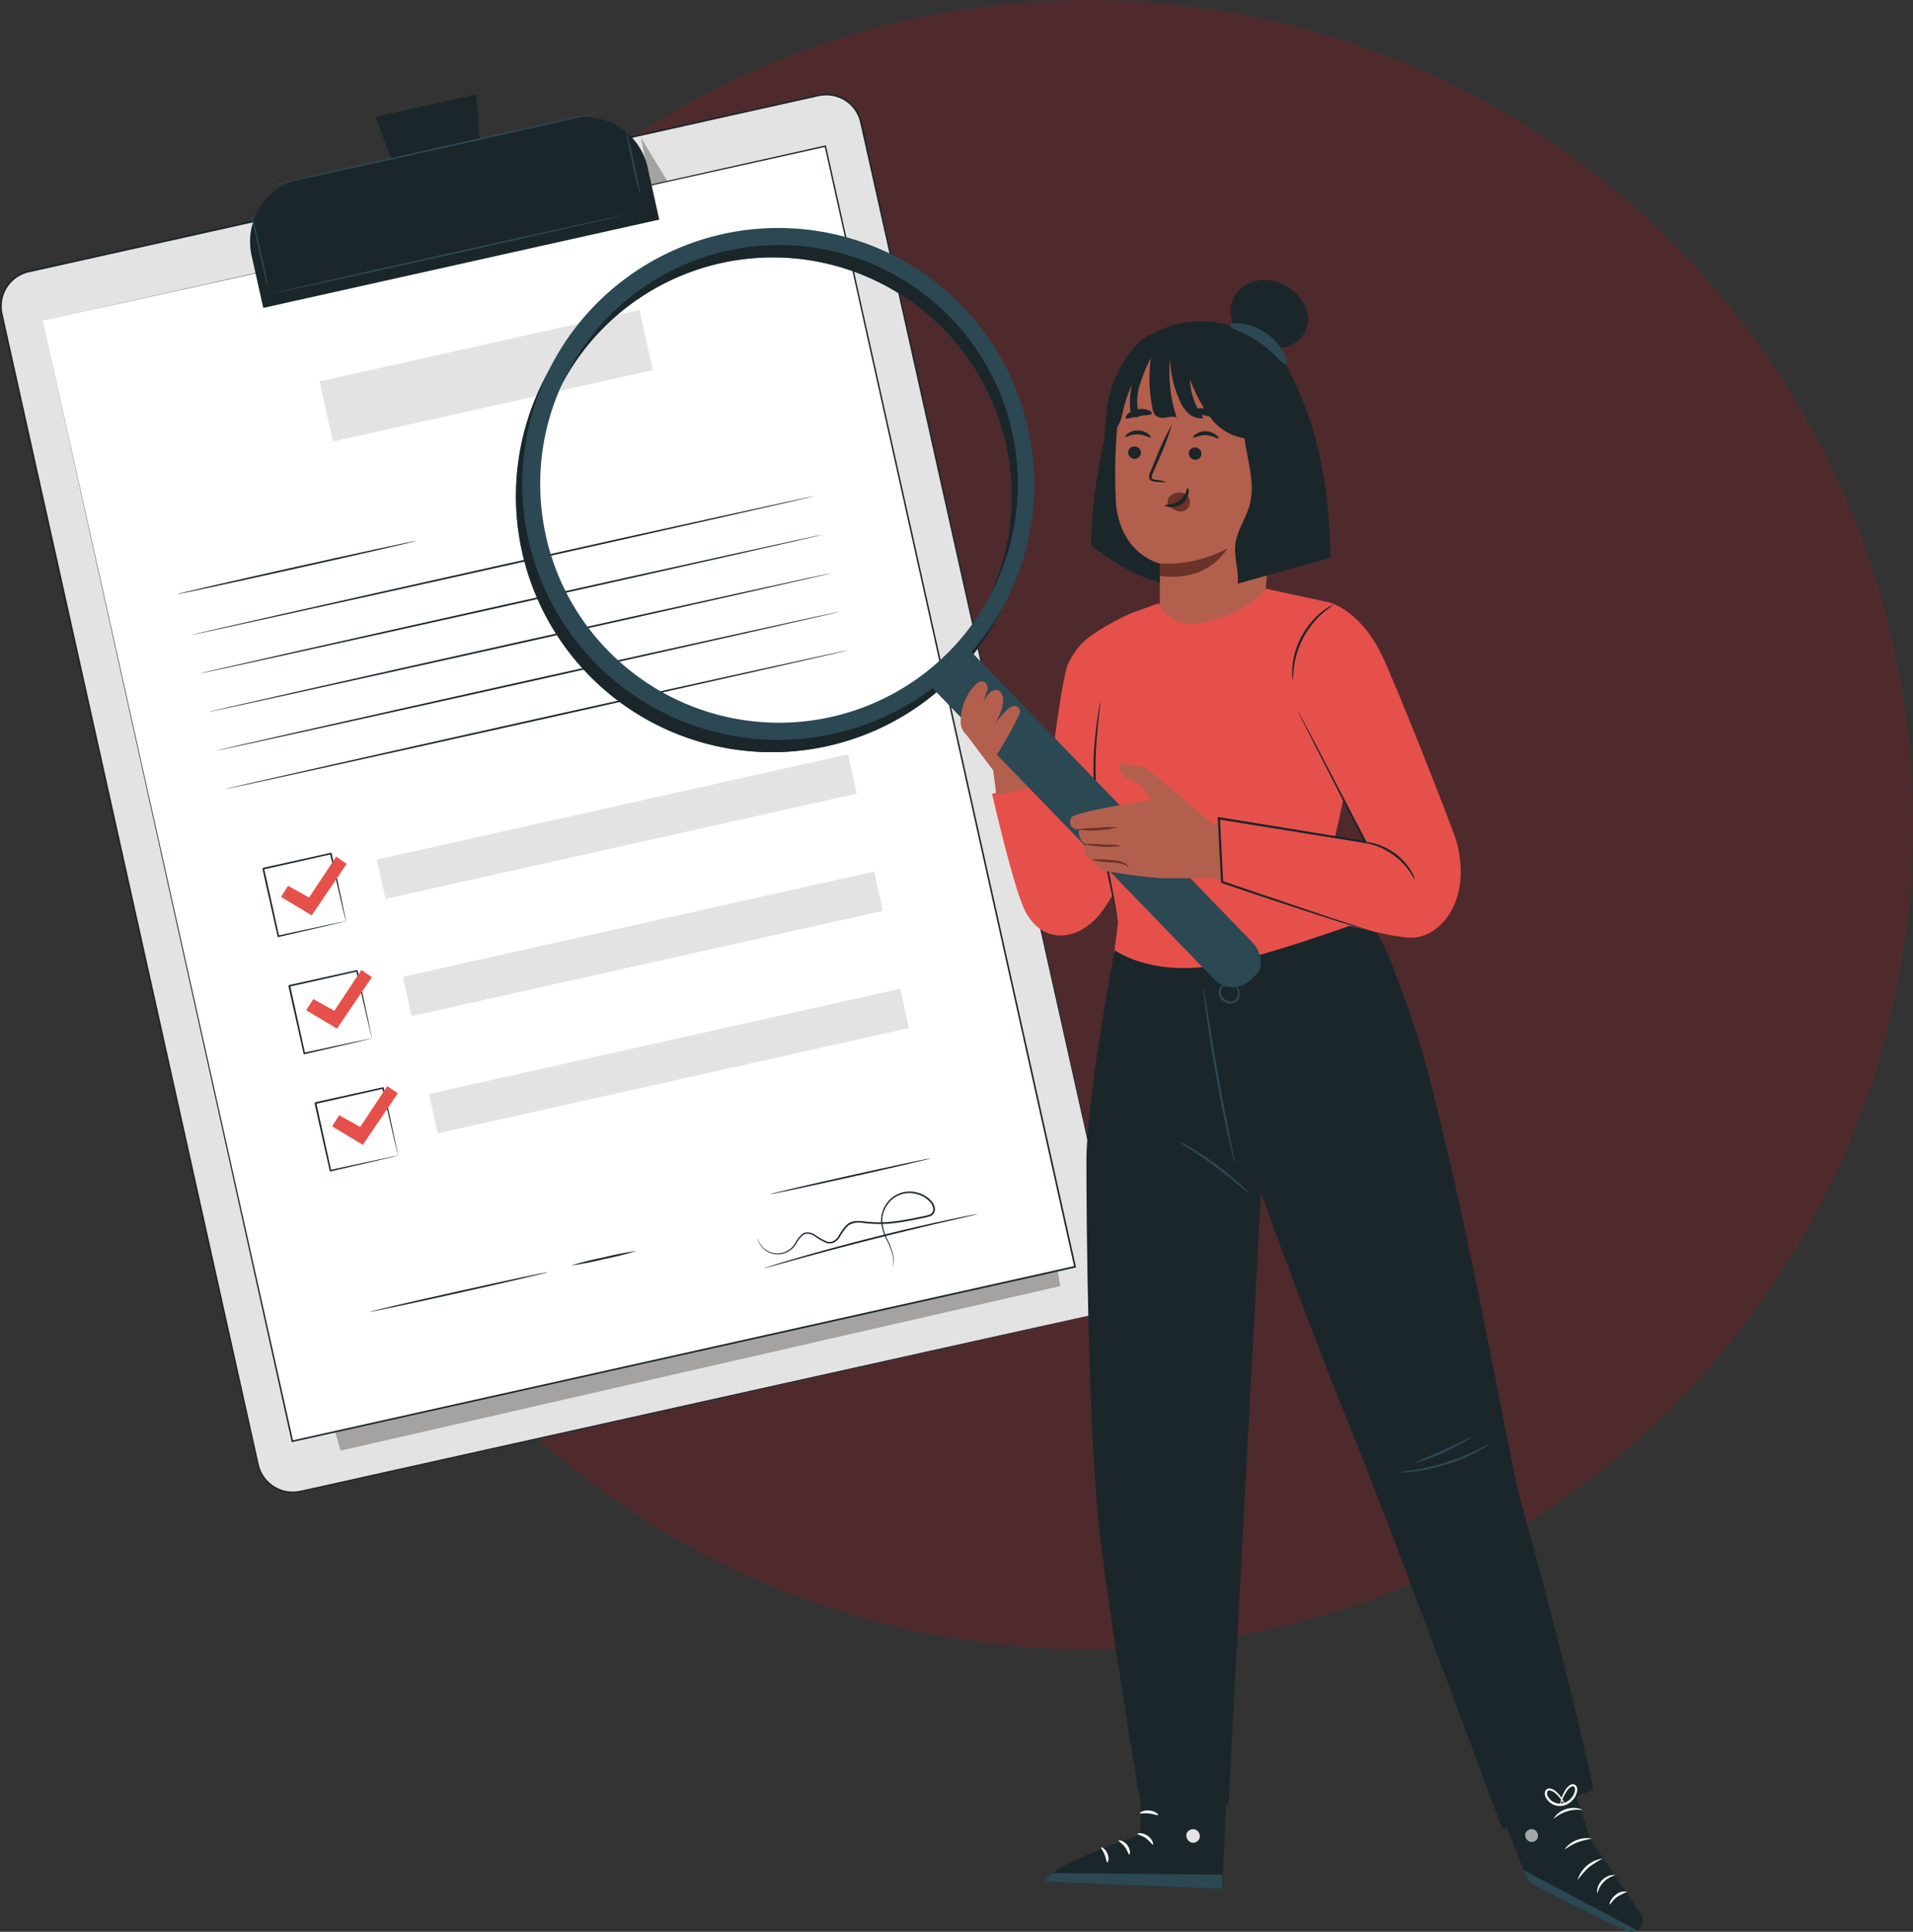 <svg xmlns="http://www.w3.org/2000/svg" xmlns:xlink="http://www.w3.org/1999/xlink" id="Group_249" data-name="Group 249" width="202" height="204" viewBox="0 0 202 204"><rect x="0" y="0" width="202" height="204" fill="#333333" stroke="none"/><defs><clipPath id="clip-path"><rect id="Rectangle_146" data-name="Rectangle 146" width="202" height="204" fill="none"></rect></clipPath><clipPath id="clip-path-3"><rect id="Rectangle_137" data-name="Rectangle 137" width="174.178" height="174.222" transform="translate(27.822)" fill="none"></rect></clipPath><clipPath id="clip-path-4"><rect id="Rectangle_138" data-name="Rectangle 138" width="79.409" height="40.624" transform="translate(32.543 112.568)" fill="none"></rect></clipPath><clipPath id="clip-path-5"><rect id="Rectangle_139" data-name="Rectangle 139" width="3.435" height="7.698" transform="translate(67.684 14.533)" fill="none"></rect></clipPath><clipPath id="clip-path-6"><rect id="Rectangle_144" data-name="Rectangle 144" width="1.372" height="1.369" transform="translate(161.041 193.146)" fill="none"></rect></clipPath></defs><g id="Group_248" data-name="Group 248" clip-path="url(#clip-path)"><g id="Group_247" data-name="Group 247"><g id="Group_246" data-name="Group 246" clip-path="url(#clip-path)"><g id="Group_236" data-name="Group 236" opacity="0.17"><g id="Group_235" data-name="Group 235"><g id="Group_234" data-name="Group 234" clip-path="url(#clip-path-3)"><path id="Path_937" data-name="Path 937" d="M202,87.111A87.089,87.089,0,1,1,114.911,0,87.1,87.1,0,0,1,202,87.111" fill="#db0014"></path></g></g></g><path id="Path_938" data-name="Path 938" d="M115.134,138.9,31.728,157.493a3.756,3.756,0,0,1-4.483-2.85L.177,33.155a3.757,3.757,0,0,1,2.849-4.484L86.432,10.078a3.756,3.756,0,0,1,4.483,2.85l27.068,121.489a3.757,3.757,0,0,1-2.849,4.484" fill="#e3e3e3"></path><path id="Path_939" data-name="Path 939" d="M115.134,138.9s.093-.029.277-.082a3.978,3.978,0,0,0,.782-.34,3.884,3.884,0,0,0,1.054-.918,3.769,3.769,0,0,0,.762-1.762,3.554,3.554,0,0,0-.009-1.161c-.069-.4-.18-.827-.274-1.272q-.3-1.335-.654-2.916l-1.63-7.277L105.08,76.8,97.933,44.767q-1.927-8.636-3.98-17.844l-2.081-9.331q-.531-2.363-1.068-4.759a3.658,3.658,0,0,0-3.539-2.761,5.122,5.122,0,0,0-1.211.174l-1.219.272-2.449.546-4.942,1.1L67.391,14.411,46.657,19.034l-43.6,9.722a3.669,3.669,0,0,0-2.822,4.2c.395,1.852.821,3.706,1.228,5.55Q2.693,44.04,3.91,49.5,6.342,60.415,8.7,70.993c3.137,14.092,6.164,27.684,9.047,40.633s5.62,25.253,8.184,36.768q.479,2.159.952,4.281c.161.7.307,1.416.477,2.107a3.649,3.649,0,0,0,1.078,1.771,3.732,3.732,0,0,0,1.845.905,3.951,3.951,0,0,0,1.03.031c.339-.044.681-.128,1.022-.2l4.048-.9,15.367-3.42,46.376-10.309,12.611-2.794,3.28-.722c.74-.162,1.119-.24,1.119-.24s-.377.09-1.115.258l-3.277.739-12.6,2.827L51.776,153.09,36.411,156.52l-4.046.9c-.341.076-.68.16-1.037.207a4.063,4.063,0,0,1-1.07-.032,3.867,3.867,0,0,1-1.918-.939,3.79,3.79,0,0,1-1.122-1.839c-.174-.7-.318-1.406-.479-2.113q-.474-2.122-.955-4.281c-2.568-11.514-5.312-23.816-8.2-36.764L8.525,71.031Q6.171,60.464,3.736,49.539,2.52,44.08,1.286,38.545C.878,36.7.455,34.855.057,32.987A3.847,3.847,0,0,1,3.016,28.58l43.6-9.718,20.734-4.62L77.408,12l4.942-1.1,2.449-.546,1.219-.271a5.318,5.318,0,0,1,1.247-.178,3.825,3.825,0,0,1,3.7,2.886q.536,2.4,1.066,4.764,1.053,4.731,2.077,9.332l3.971,17.845c2.561,11.515,4.948,22.241,7.126,32.034,4.352,19.584,7.873,35.435,10.307,46.39.607,2.739,1.146,5.171,1.614,7.28q.349,1.581.645,2.918c.093.446.2.865.27,1.275a3.593,3.593,0,0,1,.005,1.173,3.807,3.807,0,0,1-.777,1.774,3.856,3.856,0,0,1-1.066.916,3.9,3.9,0,0,1-.788.334c-.185.05-.28.073-.28.073" fill="#1a262a"></path><g id="Group_239" data-name="Group 239" opacity="0.3"><g id="Group_238" data-name="Group 238"><g id="Group_237" data-name="Group 237" clip-path="url(#clip-path-4)"><path id="Path_940" data-name="Path 940" d="M35.957,153.192l75.995-17.377-2.4-14.9-4.308-8.348-72.7,28.562Z" fill="#100e0b"></path></g></g></g><g id="Group_242" data-name="Group 242" opacity="0.3"><g id="Group_241" data-name="Group 241"><g id="Group_240" data-name="Group 240" clip-path="url(#clip-path-5)"><path id="Path_941" data-name="Path 941" d="M67.684,14.533l2.875,4.748.561,2.516-1.951.434Z" fill="#100e0b"></path></g></g></g><path id="Path_942" data-name="Path 942" d="M4.506,33.859,30.872,152.194l82.644-18.422-4.714-21.16L87.151,15.436Z" fill="#fff"></path><path id="Path_943" data-name="Path 943" d="M4.506,33.858,87.135,15.363l.072-.016.016.072C94.554,48.305,103.7,89.344,113.6,133.742l0,.01.02.089-.089.019L30.89,152.276l-.081.018-.018-.082C15.271,82.332,4.666,34.579,4.506,33.858c.161.72,10.831,48.459,26.447,118.318l-.1-.062L113.5,133.683l-.07.108,0-.01C103.54,89.38,94.4,48.339,87.079,15.451l.088.056L4.506,33.858" fill="#1a262a"></path><path id="Path_944" data-name="Path 944" d="M69.613,23.193,27.8,32.514,26.569,27a6.784,6.784,0,0,1,5.144-8.1L60.29,12.537a6.783,6.783,0,0,1,8.1,5.147Z" fill="#1a262a"></path><path id="Path_945" data-name="Path 945" d="M50.307,9.974,39.664,12.346l3.277,8.848,8.017-1.788Z" fill="#1a262a"></path><path id="Path_946" data-name="Path 946" d="M64.224,11.66c.011.049-8.139,1.908-18.2,4.15s-18.231,4.023-18.241,3.975,8.137-1.906,18.2-4.152,18.23-4.022,18.24-3.974" fill="#2b4853"></path><path id="Path_947" data-name="Path 947" d="M28.3,30.349c-.048.011-.47-1.7-.941-3.813s-.815-3.842-.767-3.852.471,1.7.941,3.813.815,3.842.767,3.852" fill="#2b4853"></path><path id="Path_948" data-name="Path 948" d="M67.622,20.63a34.6,34.6,0,0,1-.863-3.46,35.419,35.419,0,0,1-.688-3.5,34.96,34.96,0,0,1,.863,3.46c.429,1.922.736,3.489.688,3.5" fill="#2b4853"></path><path id="Path_949" data-name="Path 949" d="M65.964,22.694c.011.048-8.356,1.955-18.684,4.257s-18.714,4.131-18.725,4.082,8.354-1.954,18.686-4.257,18.712-4.13,18.723-4.082" fill="#2b4853"></path><path id="Path_950" data-name="Path 950" d="M43.951,57.118c.01.049-5.632,1.349-12.6,2.9s-12.631,2.774-12.641,2.725,5.63-1.348,12.6-2.9,12.629-2.773,12.641-2.724" fill="#1a262a"></path><path id="Path_951" data-name="Path 951" d="M86.015,52.38c.011.049-14.733,3.377-32.927,7.433s-32.958,7.3-32.969,7.256,14.73-3.377,32.93-7.434S86,52.33,86.015,52.38" fill="#1a262a"></path><path id="Path_952" data-name="Path 952" d="M86.921,56.447c.011.049-14.733,3.377-32.927,7.433s-32.958,7.306-32.969,7.256,14.73-3.377,32.93-7.434,32.956-7.3,32.967-7.255" fill="#1a262a"></path><path id="Path_953" data-name="Path 953" d="M87.827,60.513c.011.049-14.733,3.377-32.927,7.433s-32.958,7.3-32.969,7.256,14.73-3.377,32.93-7.434,32.956-7.3,32.967-7.255" fill="#1a262a"></path><path id="Path_954" data-name="Path 954" d="M88.733,64.58c.011.049-14.733,3.377-32.927,7.433S22.848,79.319,22.837,79.27s14.73-3.377,32.93-7.434,32.956-7.3,32.967-7.255" fill="#1a262a"></path><path id="Path_955" data-name="Path 955" d="M89.639,68.647c.011.049-14.733,3.377-32.927,7.433s-32.958,7.306-32.969,7.256,14.73-3.377,32.93-7.434,32.956-7.3,32.967-7.255" fill="#1a262a"></path><path id="Path_956" data-name="Path 956" d="M36.522,97.274a1.017,1.017,0,0,1-.04-.137c-.025-.1-.057-.23-.1-.388-.084-.352-.2-.841-.345-1.453-.291-1.258-.7-3.025-1.187-5.14l.094.06-7.131,1.6c-.016.024.131-.206.069-.107h0v.012l0,.015.008.031.013.061.028.122L28,92.2c.036.162.072.323.108.484.071.322.142.639.211.955q.211.944.41,1.845c.263,1.2.513,2.329.741,3.369l-.094-.06,5.156-1.108,1.462-.306.391-.077a.993.993,0,0,1,.142-.023.7.7,0,0,1-.12.036l-.373.092-1.436.341-5.188,1.2-.076.017-.018-.077c-.234-1.038-.489-2.167-.758-3.364q-.2-.9-.414-1.844c-.07-.315-.142-.634-.213-.954-.035-.161-.072-.322-.107-.484l-.055-.243-.027-.122-.014-.061-.008-.031,0-.015V91.75h0c-.062.1.083-.134.069-.11l7.137-1.579.077-.017.017.077c.46,2.142.845,3.933,1.118,5.207.128.609.228,1.095.3,1.446.031.153.055.278.075.376a.7.7,0,0,1,.018.124" fill="#1a262a"></path><rect id="Rectangle_140" data-name="Rectangle 140" width="50.984" height="4.254" transform="matrix(0.976, -0.218, 0.217, 0.976, 39.782, 90.771)" fill="#e3e3e3"></rect><path id="Path_957" data-name="Path 957" d="M39.28,109.652a1.018,1.018,0,0,1-.04-.137c-.025-.1-.057-.23-.1-.388-.084-.352-.2-.841-.345-1.453-.291-1.258-.7-3.025-1.187-5.14l.094.06-7.131,1.6c-.016.024.131-.206.069-.107h0v.012l0,.015.008.031.013.061.028.122.054.243c.036.162.072.323.108.484.071.322.142.639.211.954q.209.944.41,1.845c.263,1.2.513,2.329.741,3.369l-.094-.06,5.156-1.108,1.462-.3.391-.078a.994.994,0,0,1,.142-.023.7.7,0,0,1-.121.036l-.372.092-1.436.341-5.188,1.2-.076.017-.018-.077c-.234-1.038-.489-2.167-.758-3.364q-.2-.9-.414-1.845c-.071-.314-.142-.633-.213-.953-.035-.161-.072-.322-.107-.484l-.055-.243-.027-.122-.014-.061-.008-.031,0-.015v-.012h0c-.062.1.083-.134.069-.11l7.137-1.579.077-.017.017.077c.46,2.142.845,3.933,1.118,5.207.128.609.228,1.095.3,1.446.031.153.055.278.075.376a.7.7,0,0,1,.018.124" fill="#1a262a"></path><rect id="Rectangle_141" data-name="Rectangle 141" width="50.984" height="4.254" transform="matrix(0.976, -0.218, 0.217, 0.976, 42.54, 103.149)" fill="#e3e3e3"></rect><path id="Path_958" data-name="Path 958" d="M42.038,122.031a1.017,1.017,0,0,1-.04-.137c-.025-.1-.057-.23-.1-.388-.084-.352-.2-.841-.345-1.453-.291-1.258-.7-3.025-1.187-5.14l.094.06-7.131,1.6c-.016.024.131-.206.069-.107h0v.012l0,.015.008.031.013.061.028.122.054.243c.036.162.072.323.108.484.071.322.142.639.211.955q.211.944.41,1.845c.263,1.2.513,2.329.741,3.369l-.094-.06,5.156-1.108,1.462-.306.391-.077a.993.993,0,0,1,.142-.023.7.7,0,0,1-.12.036l-.373.092-1.436.341-5.188,1.2-.076.017-.018-.077c-.234-1.038-.489-2.167-.758-3.364q-.2-.9-.414-1.845c-.07-.314-.142-.633-.213-.953-.035-.161-.072-.322-.107-.484l-.055-.243-.027-.122-.014-.061-.008-.031,0-.015v-.012h0c-.062.1.083-.134.069-.11l7.137-1.579.077-.017.017.077c.46,2.142.845,3.933,1.118,5.207.128.609.228,1.095.3,1.446.031.153.055.278.075.376a.7.7,0,0,1,.018.124" fill="#1a262a"></path><rect id="Rectangle_142" data-name="Rectangle 142" width="50.984" height="4.254" transform="matrix(0.976, -0.218, 0.217, 0.976, 45.298, 115.527)" fill="#e3e3e3"></rect><path id="Path_959" data-name="Path 959" d="M29.669,94.716l.747-1.176,2.222,1.235,2.86-4.315,1.108.763-3.692,5.437Z" fill="#e6504b"></path><path id="Path_960" data-name="Path 960" d="M32.335,106.68l.747-1.176,2.222,1.235,2.86-4.315,1.108.763-3.692,5.437Z" fill="#e6504b"></path><path id="Path_961" data-name="Path 961" d="M35.068,118.947l.747-1.176,2.222,1.235,2.86-4.315,1.108.763-3.692,5.437Z" fill="#e6504b"></path><path id="Path_962" data-name="Path 962" d="M57.844,134.342c.011.049-4.19,1.027-9.383,2.185s-9.413,2.057-9.424,2.008,4.189-1.027,9.384-2.185,9.412-2.057,9.423-2.008" fill="#1a262a"></path><path id="Path_963" data-name="Path 963" d="M67.215,132.1a34.778,34.778,0,0,1-3.452.863,34.778,34.778,0,0,1-3.491.684,34.906,34.906,0,0,1,3.451-.862,34.668,34.668,0,0,1,3.492-.685" fill="#1a262a"></path><path id="Path_964" data-name="Path 964" d="M98.245,122.331c.011.049-3.77.934-8.443,1.976s-8.473,1.847-8.483,1.8,3.769-.933,8.444-1.976,8.471-1.847,8.482-1.8" fill="#1a262a"></path><path id="Path_965" data-name="Path 965" d="M94.2,133.784c-.011,0,.036-.119.083-.346a2.287,2.287,0,0,0-.053-1,9.1,9.1,0,0,0-.6-1.5,5.027,5.027,0,0,1-.6-2.074,3.2,3.2,0,0,1,1.1-2.342,3.026,3.026,0,0,1,2.89-.538,2.933,2.933,0,0,1,1.376.9,1.412,1.412,0,0,1,.327.814.76.76,0,0,1-.51.736,6.6,6.6,0,0,1-.856.212l-.864.178c-.582.115-1.175.221-1.78.3a13.022,13.022,0,0,1-3.559.02,2.172,2.172,0,0,0-1.562.255,5.448,5.448,0,0,0-.941,1.272,1.521,1.521,0,0,1-.607.542,1.115,1.115,0,0,1-.8.033,7.122,7.122,0,0,1-1.269-.731,1.533,1.533,0,0,0-.612-.232.871.871,0,0,0-.582.147,3.391,3.391,0,0,0-.737.966,2.3,2.3,0,0,1-1.837,1.06,2.161,2.161,0,0,1-1.523-.541,2.215,2.215,0,0,1-.6-.834,1.418,1.418,0,0,1-.1-.345c.01,0,.035.119.132.33a2.289,2.289,0,0,0,.614.8,2.1,2.1,0,0,0,1.472.492,2.192,2.192,0,0,0,1.734-1.029,3.461,3.461,0,0,1,.764-1.011,1.018,1.018,0,0,1,.678-.177,1.691,1.691,0,0,1,.673.247,7.133,7.133,0,0,0,1.241.709.947.947,0,0,0,.684-.03,1.367,1.367,0,0,0,.537-.489,5.4,5.4,0,0,1,.974-1.314,1.631,1.631,0,0,1,.815-.307,4.121,4.121,0,0,1,.868.014,12.984,12.984,0,0,0,3.518-.024c.6-.078,1.189-.184,1.768-.3l.862-.177a6.414,6.414,0,0,0,.826-.2.576.576,0,0,0,.4-.567,1.249,1.249,0,0,0-.286-.71,2.792,2.792,0,0,0-1.29-.85,2.872,2.872,0,0,0-2.742.494,3.064,3.064,0,0,0-1.071,2.229,4.976,4.976,0,0,0,.559,2.03,8.8,8.8,0,0,1,.578,1.523,2.225,2.225,0,0,1,.019,1.029,1.6,1.6,0,0,1-.119.339" fill="#1a262a"></path><path id="Path_966" data-name="Path 966" d="M103.2,128.215a1.171,1.171,0,0,1-.227.068l-.658.159L99.887,129c-2.048.474-4.874,1.145-7.983,1.934s-5.914,1.548-7.941,2.106l-2.4.662-.654.174a1.08,1.08,0,0,1-.232.049,1.118,1.118,0,0,1,.221-.084l.645-.208c.561-.176,1.376-.421,2.385-.717,2.019-.591,4.82-1.368,7.931-2.159s5.943-1.44,8-1.883c1.027-.221,1.861-.394,2.438-.506l.666-.125a1.186,1.186,0,0,1,.235-.031" fill="#1a262a"></path><rect id="Rectangle_143" data-name="Rectangle 143" width="34.61" height="6.504" transform="matrix(0.976, -0.218, 0.217, 0.976, 33.744, 40.279)" fill="#e3e3e3"></rect><path id="Path_967" data-name="Path 967" d="M117.567,42.25s-2.11,7.891-2.292,13.476l-.06,1.861s4.657,3.867,8.562,4.105l3.273-8.052Z" fill="#1a262a"></path><path id="Path_968" data-name="Path 968" d="M138.25,47.091c-.89-3.849-1.232-8.329-4.432-10.84a11.673,11.673,0,0,0-8.1-2.255,10.666,10.666,0,0,0-4.453,1.48c-1.773,1-2.524,3.039-3.38,4.889-1.714,3.7-1.5,8.722-.337,10.117l15.479,8.177c3.091-1.61,5.028-2.25,5.522-6.372a15.105,15.105,0,0,0-.3-5.2" fill="#1a262a"></path><path id="Path_969" data-name="Path 969" d="M133.653,39.311l-9.742-2.875c-3.137-.457-5.386,3.342-5.709,6.5a56.435,56.435,0,0,0-.347,10.438c.63,5.306,4.644,6.136,4.644,6.136,0-.018.01.079-.023,1.646l-.012,3.229a2.68,2.68,0,0,0,.767,2.186c1.437,1.862,4.056,2.111,7.143.967a4.453,4.453,0,0,0,3.172-3.809l1.693-22.468a1.856,1.856,0,0,0-1.585-1.947" fill="#b35f4d"></path><path id="Path_970" data-name="Path 970" d="M119.128,47.734a.676.676,0,0,0,.625.708.647.647,0,0,0,.721-.582.676.676,0,0,0-.624-.708.647.647,0,0,0-.722.582" fill="#1a262a"></path><path id="Path_971" data-name="Path 971" d="M118.846,46.112c.08.091.608-.267,1.335-.237s1.246.416,1.328.329c.041-.038-.039-.2-.265-.379a1.853,1.853,0,0,0-1.059-.373,1.789,1.789,0,0,0-1.067.3c-.229.163-.312.32-.272.36" fill="#1a262a"></path><path id="Path_972" data-name="Path 972" d="M125.524,47.838a.676.676,0,0,0,.625.708.647.647,0,0,0,.721-.582.676.676,0,0,0-.624-.708.647.647,0,0,0-.722.582" fill="#1a262a"></path><path id="Path_973" data-name="Path 973" d="M126,46.2c.079.091.607-.267,1.334-.237s1.247.416,1.328.329c.041-.038-.038-.2-.264-.379a1.855,1.855,0,0,0-1.058-.373,1.785,1.785,0,0,0-1.068.3c-.231.163-.313.32-.272.36" fill="#1a262a"></path><path id="Path_974" data-name="Path 974" d="M123.169,50.916a4.764,4.764,0,0,0-1.173-.26c-.185-.027-.359-.071-.386-.2a.945.945,0,0,1,.146-.546l.6-1.393a24.431,24.431,0,0,0,1.38-3.653,24.3,24.3,0,0,0-1.67,3.533q-.3.735-.582,1.4a1.078,1.078,0,0,0-.125.725.466.466,0,0,0,.295.284,1.247,1.247,0,0,0,.314.056,4.727,4.727,0,0,0,1.2.049" fill="#1a262a"></path><path id="Path_975" data-name="Path 975" d="M122.477,59.506a13.415,13.415,0,0,0,7.134-1.605s-1.891,3.621-7.147,2.919Z" fill="#6a3229"></path><path id="Path_976" data-name="Path 976" d="M125.528,52.532a1.057,1.057,0,0,0-.858-.513,1.375,1.375,0,0,0-1.275.571.853.853,0,0,0-.079.613c.042.106.007.054.087.129a2.385,2.385,0,0,0,.956.647,1.029,1.029,0,0,0,1.1-.357,1.053,1.053,0,0,0,.065-1.09" fill="#6a3229"></path><path id="Path_977" data-name="Path 977" d="M125.421,51.535c-.118-.012-.157.778-.857,1.307s-1.536.405-1.549.516c-.013.048.181.162.536.187a1.969,1.969,0,0,0,1.291-.385,1.714,1.714,0,0,0,.667-1.1c.046-.329-.034-.529-.088-.527" fill="#1a262a"></path><path id="Path_978" data-name="Path 978" d="M125.728,43.534c.053.2.785.181,1.625.366.844.168,1.5.485,1.635.319.058-.079-.043-.277-.3-.494A2.9,2.9,0,0,0,126.2,43.2c-.325.1-.5.235-.475.331" fill="#1a262a"></path><path id="Path_979" data-name="Path 979" d="M118.907,44.153c.165.143.695-.107,1.361-.211.663-.125,1.247-.069,1.353-.258.045-.091-.069-.242-.338-.361a2.075,2.075,0,0,0-1.146-.108,2.049,2.049,0,0,0-1.04.487c-.211.2-.264.382-.19.453" fill="#1a262a"></path><path id="Path_980" data-name="Path 980" d="M123.878,35.868c-.009.038-.016.076-.025.115l.018.008.006-.122" fill="#1a262a"></path><path id="Path_981" data-name="Path 981" d="M130.689,61.635c.149-1.382-.407-2.771-.246-4.153.17-1.465,1.119-2.72,1.509-4.142.623-2.277-.233-4.7-.546-7.053a5.582,5.582,0,0,1-3.429-1.98,15.49,15.49,0,0,1-2.319-4.261,7.149,7.149,0,0,0,1.435,4.1,1.921,1.921,0,0,1-1.643-.534,4.287,4.287,0,0,1-.965-1.5,11.706,11.706,0,0,1-.934-4.219,15.165,15.165,0,0,0,.689,6.16,2.634,2.634,0,0,0-1.147.044,1.26,1.26,0,0,1-1.09-.232,1.376,1.376,0,0,1-.3-.7,15.8,15.8,0,0,1-.176-5.367,16.346,16.346,0,0,0-1.208,2.974,5.754,5.754,0,0,0-.023,3.173.465.465,0,0,1-.655,0,1.106,1.106,0,0,1-.286-.663,8.135,8.135,0,0,1,.174-2.67,13.516,13.516,0,0,0-.994,3.051,4.551,4.551,0,0,1-1.653,2.68,14.04,14.04,0,0,1,.132-4.046A12.231,12.231,0,0,1,118.2,39.08a9.552,9.552,0,0,1,2.138-2.976c1.554-1.361,2.2-.775,3.2-.256l.117.049c0-.025,0-.049.008-.074l.045-.21a14.872,14.872,0,0,1,7.837.366c1.87.61,2.041,4.637,2.5,2.724.276-1.158,1.777-.1,1.795-.068,2.206,3.979,4.543,10.291,4.651,20.266Z" fill="#1a262a"></path><path id="Path_982" data-name="Path 982" d="M137.072,31.24a4.969,4.969,0,0,0-3.429-1.67,3.743,3.743,0,0,0-3.311,1.726,3.017,3.017,0,0,0,.407,3.609l1.63,1.3a4.459,4.459,0,0,0,3.7.358,3.216,3.216,0,0,0,2.089-2.936,3.783,3.783,0,0,0-1.087-2.391" fill="#1a262a"></path><path id="Path_983" data-name="Path 983" d="M135.814,38.476c-.315.147-1.207-1.219-2.8-2.293-1.569-1.111-3.161-1.461-3.135-1.808.014-.159.462-.285,1.189-.21a6.089,6.089,0,0,1,4.523,3.124c.327.653.367,1.119.224,1.187" fill="#2b4853"></path><path id="Path_984" data-name="Path 984" d="M113.155,81.824l6.1-5.718,4.135,6.57c-.083.59-5.354,11.951-7.636,14.3-2.6,2.687-6.152,2.478-7.719-1.231-1.234-2.924-3.283-11.926-3.283-11.926Z" fill="#e6504b"></path><path id="Path_985" data-name="Path 985" d="M119.811,64.624c-1.459.526-4.813,2.359-5.79,3.563a9.183,9.183,0,0,0-1.233,1.906c-.763,1.681-2.215,14.141-2.215,14.141l6.5,4.709,5.66-21.794-.361-3.456Z" fill="#e6504b"></path><path id="Path_986" data-name="Path 986" d="M117.654,100.6l.41-3.218a104.489,104.489,0,0,1-1.713-10.729,30,30,0,0,1,1.617-13.688c.161-.474,4.406-9.269,4.406-9.269s.892,2.71,4.474,2.069c5-.893,6.815-3.6,6.815-3.6l6.455,1.4s2.515,10.1,2.885,13.45c.2,1.794-2.165,11.938-2.165,11.938l3.806,5.7a56.8,56.8,0,0,1-2,8.386c-.346.322-6.538,1.76-6.614,2.025s-11.8,5.176-11.8,4.975-5.642-6.913-5.642-6.913Z" fill="#e6504b"></path><path id="Path_987" data-name="Path 987" d="M116.195,74.171a.885.885,0,0,1-.015.235c-.021.181-.048.4-.079.669-.07.579-.167,1.419-.253,2.459A35.257,35.257,0,0,0,116,85.659c.417,3.158,1.026,5.983,1.42,8.037.2,1.026.352,1.859.449,2.436.041.266.075.486.1.666a.861.861,0,0,1,.019.235.92.92,0,0,1-.068-.226l-.148-.657c-.131-.607-.309-1.424-.524-2.418-.435-2.044-1.072-4.868-1.491-8.039a32.712,32.712,0,0,1-.081-8.172c.108-1.041.232-1.88.33-2.457.049-.288.092-.512.124-.663a.853.853,0,0,1,.063-.227" fill="#1a262a"></path><path id="Path_988" data-name="Path 988" d="M145.773,99.226c1.157,1.965,3.8,9.484,4.827,13.324,4.688,17.523,8.654,41.09,9.97,45.892,1.755,6.4,5.686,20.879,7.686,30.521l-9.607,4.191s-12.581-33.912-16.014-42.245c-3.557-8.635-9.49-24.921-9.49-24.921l-3.428,64.6-9.2.284s-3.147-18.2-4.4-29.083-1.392-33.276-1.4-38.96c-.013-6.922,2.986-22.493,2.986-22.493s3.589,2.694,10.32,1.663c5.36-.822,16.473-4.946,16.473-4.946Z" fill="#1a262a"></path><path id="Path_989" data-name="Path 989" d="M127.065,104.24a4.418,4.418,0,0,0,.054.742c.049.475.133,1.163.246,2.01.225,1.7.578,4.031,1.037,6.6s.939,4.884,1.316,6.552c.188.834.347,1.508.465,1.971a4.442,4.442,0,0,0,.207.714,4.389,4.389,0,0,0-.116-.735c-.1-.511-.232-1.179-.391-1.986-.333-1.675-.786-3.992-1.245-6.558s-.837-4.895-1.1-6.583l-.322-2a4.444,4.444,0,0,0-.146-.729" fill="#2b4853"></path><path id="Path_990" data-name="Path 990" d="M130.348,104.105c.013,0-.014-.116-.179-.188a1.175,1.175,0,0,0-.7-.023,1.394,1.394,0,0,0-.459.188.769.769,0,0,0-.314.51,1.179,1.179,0,0,0,.528,1.169,1.212,1.212,0,0,0,1.281.058.835.835,0,0,0,.355-.478,1.18,1.18,0,0,0,.034-.5,1,1,0,0,0-.31-.632c-.133-.11-.233-.118-.235-.107s.073.058.168.173a1.01,1.01,0,0,1,.207.582.81.81,0,0,1-.335.771,1.014,1.014,0,0,1-1.036-.07.978.978,0,0,1-.441-.932.579.579,0,0,1,.212-.386,1.35,1.35,0,0,1,.387-.186,1.263,1.263,0,0,1,.626-.053c.145.033.192.112.21.1" fill="#2b4853"></path><path id="Path_991" data-name="Path 991" d="M124.463,120.531a9.014,9.014,0,0,0,1.113.764c.7.455,1.649,1.1,2.67,1.848s1.913,1.475,2.554,2.006a8.94,8.94,0,0,0,1.058.838,6.577,6.577,0,0,0-.947-.965,31.4,31.4,0,0,0-2.524-2.071,31.071,31.071,0,0,0-2.722-1.8,6.537,6.537,0,0,0-1.2-.62" fill="#2b4853"></path><path id="Path_992" data-name="Path 992" d="M147.764,155.476a1.29,1.29,0,0,0,.4.013c.256,0,.625-.032,1.079-.084a19.251,19.251,0,0,0,6.784-2.127c.4-.217.722-.4.934-.547s.328-.223.32-.238a14.239,14.239,0,0,0-1.33.634,24.241,24.241,0,0,1-6.731,2.11,14.206,14.206,0,0,0-1.453.239" fill="#2b4853"></path><path id="Path_993" data-name="Path 993" d="M149.324,154.493a3.62,3.62,0,0,0,.942-.251c.57-.191,1.348-.487,2.185-.863s1.574-.763,2.1-1.064a3.582,3.582,0,0,0,.812-.538c-.034-.061-1.341.637-3.005,1.383s-3.051,1.267-3.029,1.333" fill="#2b4853"></path><path id="Path_994" data-name="Path 994" d="M120.456,184.173l-.048,9.59s-9.762,3.172-9.944,4.944l18.588.761.688-14.941Z" fill="#1a262a"></path><path id="Path_995" data-name="Path 995" d="M126.188,193.193a.759.759,0,0,1,.489.888.728.728,0,0,1-.875.492.8.8,0,0,1-.514-.943.759.759,0,0,1,.968-.412" fill="#e3e3e3"></path><path id="Path_996" data-name="Path 996" d="M129.052,199.468l.011-1.509-17.825-.165s-.843.326-.773.913Z" fill="#2b4853"></path><path id="Path_997" data-name="Path 997" d="M120.11,193.656c0,.091.451.151.886.461s.657.7.742.669c.085-.015-.029-.563-.561-.93s-1.083-.284-1.067-.2" fill="#fff"></path><path id="Path_998" data-name="Path 998" d="M118.128,194.383c-.025.087.362.257.655.654s.365.807.456.807c.085.017.169-.512-.2-1s-.9-.55-.907-.463" fill="#fff"></path><path id="Path_999" data-name="Path 999" d="M116.925,196.672c.081.023.226-.426.014-.932s-.629-.723-.67-.649.21.351.378.77.188.8.278.811" fill="#fff"></path><path id="Path_1000" data-name="Path 1000" d="M120.363,191.471c.034.085.456-.024.968.032s.9.234.955.158-.322-.415-.924-.473-1.041.21-1,.283" fill="#fff"></path><path id="Path_1001" data-name="Path 1001" d="M164.353,183.166l3.561,11.043,5.334,7.922a1.189,1.189,0,0,1-1.477,1.746c-2.23-1.022-10.414-4.822-10.63-5.644-.249-.953-4.529-11.4-4.529-11.4Z" fill="#1a262a"></path><path id="Path_1002" data-name="Path 1002" d="M172.857,203.825l-11.973-6.331.161.464a1.8,1.8,0,0,0,.783.957c.98.575,3.721,2.105,9.91,4.975a1.185,1.185,0,0,0,1.119-.065" fill="#2b4853"></path><g id="Group_245" data-name="Group 245" opacity="0.6"><g id="Group_244" data-name="Group 244"><g id="Group_243" data-name="Group 243" clip-path="url(#clip-path-6)"><path id="Path_1003" data-name="Path 1003" d="M161.9,193.177a.719.719,0,0,1,.494.823.692.692,0,0,1-.811.5.759.759,0,0,1-.519-.874.717.717,0,0,1,.9-.424" fill="#fff"></path></g></g></g><path id="Path_1004" data-name="Path 1004" d="M168.688,199.909a2.562,2.562,0,0,1,1.841-1.867c0-.03-.167-.066-.436-.014a1.9,1.9,0,0,0-1.425,1.444c-.049.27-.01.439.02.438" fill="#fff"></path><path id="Path_1005" data-name="Path 1005" d="M169.979,201.1c.069.029.3-.449.806-.809a9.711,9.711,0,0,1,1.022-.51,1.32,1.32,0,0,0-1.171.3c-.579.413-.725,1.006-.657,1.016" fill="#fff"></path><path id="Path_1006" data-name="Path 1006" d="M166.581,198.533a11.94,11.94,0,0,1,1.16-1.332,11.8,11.8,0,0,1,1.494-.945,3.25,3.25,0,0,0-2.654,2.277" fill="#fff"></path><path id="Path_1007" data-name="Path 1007" d="M165.218,195.267c.053.056.569-.409,1.347-.711s1.468-.33,1.468-.406a2.954,2.954,0,0,0-2.815,1.118" fill="#fff"></path><path id="Path_1008" data-name="Path 1008" d="M164.09,192.052a3.774,3.774,0,0,1,2.962-.918c.01-.029-.158-.124-.461-.183a2.588,2.588,0,0,0-2.225.69c-.218.22-.3.394-.277.412" fill="#fff"></path><path id="Path_1009" data-name="Path 1009" d="M165.241,190.669a1.006,1.006,0,0,0-.13-.419,3.038,3.038,0,0,0-.707-.972,1.356,1.356,0,0,0-.759-.419.48.48,0,0,0-.474.278.781.781,0,0,0,0,.556,1.68,1.68,0,0,0,1.9.985,1.949,1.949,0,0,0,1.473-1.593.678.678,0,0,0-.154-.542.469.469,0,0,0-.545-.073,1.66,1.66,0,0,0-.592.626,3.408,3.408,0,0,0-.451,1.111,1.031,1.031,0,0,0-.036.438,5.426,5.426,0,0,1,.638-1.45,1.546,1.546,0,0,1,.53-.533.25.25,0,0,1,.3.038.467.467,0,0,1,.08.362,1.739,1.739,0,0,1-1.293,1.365,1.458,1.458,0,0,1-1.625-.812.568.568,0,0,1-.016-.388.26.26,0,0,1,.259-.157,1.222,1.222,0,0,1,.65.343,4.531,4.531,0,0,1,.955,1.256" fill="#fff"></path><path id="Path_1010" data-name="Path 1010" d="M106,74.171l4.432,4.579.18,3.989-5.146,1.183h-.262l-.332-2.574L101.907,77.4Z" fill="#b35f4d"></path><path id="Path_1011" data-name="Path 1011" d="M101.257,70.857a27.028,27.028,0,1,1,6.761-23.736,26.815,26.815,0,0,1-6.761,23.736m-36.915-.072A25.218,25.218,0,1,0,56.87,57.327a25.015,25.015,0,0,0,7.472,13.459" fill="#2b4853"></path><path id="Path_1012" data-name="Path 1012" d="M101.257,70.857a27.028,27.028,0,1,1,6.761-23.736,26.815,26.815,0,0,1-6.761,23.736m-36.915-.072A25.218,25.218,0,1,0,56.87,57.327a25.015,25.015,0,0,0,7.472,13.459" fill="#1a262a"></path><path id="Path_1013" data-name="Path 1013" d="M101.919,69.559a27.028,27.028,0,1,1,6.761-23.736,26.814,26.814,0,0,1-6.761,23.736M65,69.487a25.218,25.218,0,1,0-7.472-13.459A25.015,25.015,0,0,0,65,69.487" fill="#2b4853"></path><path id="Path_1014" data-name="Path 1014" d="M131.884,103.64l.859-.831c.766-.742.337-2.437-.467-3.259L102.122,68.374l-4.033,3.9L128.2,103.4a2.7,2.7,0,0,0,3.685.235" fill="#2b4853"></path><path id="Path_1015" data-name="Path 1015" d="M104.094,72.132a.71.71,0,0,0-.61-.163,1.191,1.191,0,0,0-.478.335,5.472,5.472,0,0,0-1.554,3.782,1.675,1.675,0,0,0,.692,1.559l.6-.351c.189-.242.749-.648.823-.945.313-1.253-.136-1.2.649-3.373a.749.749,0,0,0-.127-.844" fill="#b35f4d"></path><path id="Path_1016" data-name="Path 1016" d="M103.951,73.906a2.976,2.976,0,0,1,.6-.79.869.869,0,0,1,.8-.238c.418.131.622.734.574,1.293a4.868,4.868,0,0,1-.519,1.592l-1.49,3.23-.287-.212a.409.409,0,0,1-.644-.142,1.715,1.715,0,0,1-.142-.879,8.418,8.418,0,0,1,1.113-3.853" fill="#b35f4d"></path><path id="Path_1017" data-name="Path 1017" d="M104.681,77.129a7.575,7.575,0,0,1,1.491-2,1.831,1.831,0,0,1,.693-.526.652.652,0,0,1,.778.228.905.905,0,0,1-.106.793,37.007,37.007,0,0,1-2.565,4.5l-.89-.9c-.4-.728.255-1.344.6-2.1" fill="#b35f4d"></path><path id="Path_1018" data-name="Path 1018" d="M128.736,87.088l-.818-.174-4.278-3.647L121.3,81.3a1.433,1.433,0,0,0-.685-.316L118.3,80.6a1.317,1.317,0,0,0,.694,1.589l1.269.657,1.162,1.374-.149.3s-7.616,1.182-8.091,1.762a.793.793,0,0,0,.211,1.216,1.238,1.238,0,0,0,.581.053,1.383,1.383,0,0,0,.74,1.638s-.846,1.109.634,1.638a2.389,2.389,0,0,0,1.267,1.11,54.958,54.958,0,0,0,5.863.793l5.461.008,1.1.179Z" fill="#b35f4d"></path><path id="Path_1019" data-name="Path 1019" d="M113.8,87.559a6.059,6.059,0,0,0,2.107.114,8.41,8.41,0,0,0,2.083-.31,10.4,10.4,0,0,0-2.1.071,20.351,20.351,0,0,0-2.091.125" fill="#6a3229"></path><path id="Path_1020" data-name="Path 1020" d="M114.714,89.185c0,.034.2.061.516.1s.756.1,1.251.132a10.545,10.545,0,0,0,1.264-.027,2.036,2.036,0,0,0,.52-.046c.009-.034-.193-.1-.518-.123s-.771-.011-1.252-.043-.93-.065-1.256-.062-.525.034-.525.066" fill="#6a3229"></path><path id="Path_1021" data-name="Path 1021" d="M115.2,90.789a8.965,8.965,0,0,0,2.053.276,4.873,4.873,0,0,1,1.406.218c.336.127.489.307.519.28.023-.011-.093-.249-.449-.433a3.7,3.7,0,0,0-1.457-.3,9.02,9.02,0,0,0-2.071-.036" fill="#6a3229"></path><path id="Path_1022" data-name="Path 1022" d="M140.117,63.555s3.219.557,5.659,5.354c1.35,2.652,7.654,18.6,8.029,20,1.6,5.984-1.5,9.841-4.476,10.1-3.281.29-20.246-5.186-20.246-5.186l-.375-7.251,15.476,2.351-7.436-14.437s-.285-9.614,3.37-10.93" fill="#e6504b"></path><path id="Path_1023" data-name="Path 1023" d="M149.387,92.884a2.631,2.631,0,0,0-.416-.966,6.53,6.53,0,0,0-4.057-2.9,2.637,2.637,0,0,0-1.049-.079c0,.042.4.071,1.008.243a7.365,7.365,0,0,1,3.956,2.824c.362.522.519.89.558.874" fill="#1a262a"></path><path id="Path_1024" data-name="Path 1024" d="M145.079,98.388a.28.28,0,0,1-.08-.011l-.232-.049c-.206-.043-.5-.131-.892-.237-.773-.224-1.9-.569-3.316-1.021-2.833-.9-6.839-2.226-11.547-3.82l-.072-.025,0-.075c-.11-2.087-.229-4.361-.354-6.733l-.009-.148.147.024,3.807.616L144.2,88.814l-.115.158c-2.1-4.122-3.881-7.6-5.14-10.066-.612-1.217-1.1-2.184-1.441-2.861-.159-.322-.282-.575-.374-.761a2.01,2.01,0,0,1-.118-.268,1.733,1.733,0,0,1,.15.252l.4.746,1.5,2.833,5.217,10.026.1.192-.216-.034L132.49,87.147l-3.806-.619.138-.124c.118,2.373.233,4.647.338,6.734l-.077-.1,11.518,3.9,3.3,1.081c.384.116.679.216.879.269l.226.068a.292.292,0,0,1,.077.029" fill="#1a262a"></path><path id="Path_1025" data-name="Path 1025" d="M140.807,63.849c.023.039-.437.3-1.08.856a9.193,9.193,0,0,0-3.082,5.674c-.115.84-.087,1.371-.131,1.372a1.129,1.129,0,0,1-.055-.37,5.962,5.962,0,0,1,.015-1.021,8.083,8.083,0,0,1,.279-1.492,9.278,9.278,0,0,1,.706-1.721,9.168,9.168,0,0,1,1.06-1.528,8.033,8.033,0,0,1,1.1-1.046,5.877,5.877,0,0,1,.847-.567c.212-.115.332-.172.341-.157" fill="#1a262a"></path></g></g></g></svg>